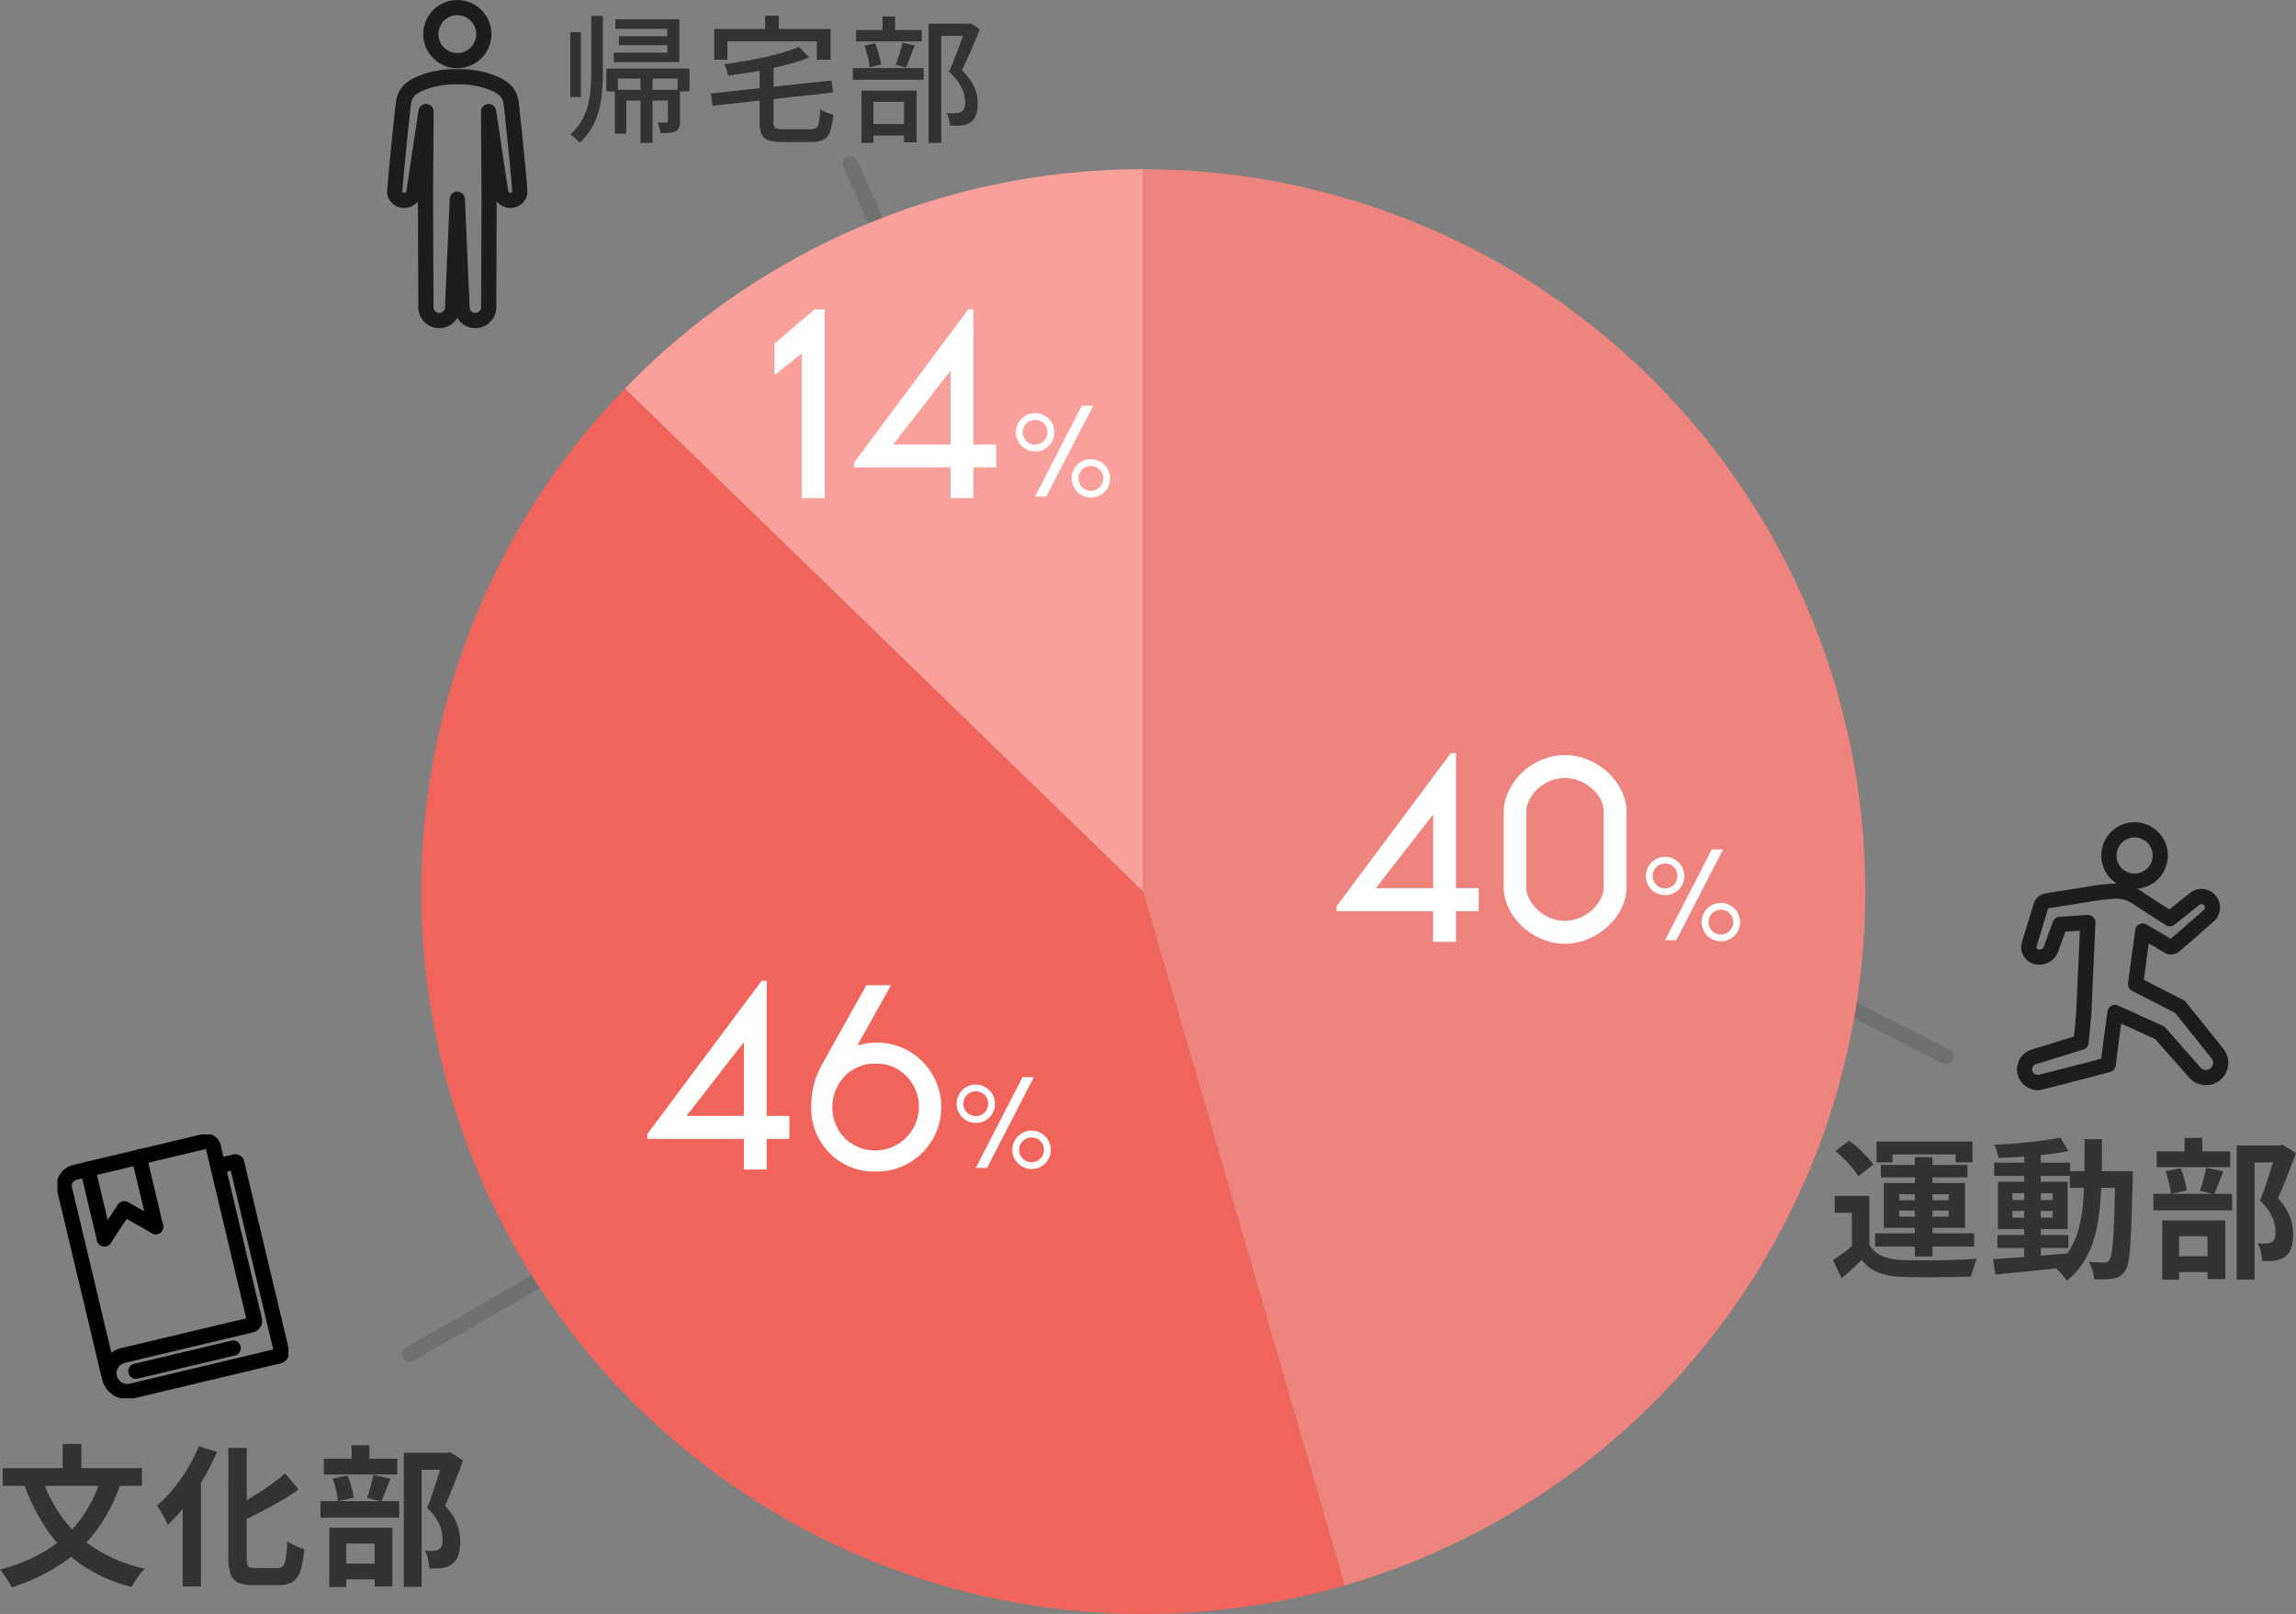 <svg xmlns="http://www.w3.org/2000/svg" xmlns:xlink="http://www.w3.org/1999/xlink" width="302.035" height="212.264" viewBox="0 0 302.035 212.264">
  <rect x="0" y="0" width="302.035" height="212.264" fill="#808080" stroke="none"/>
  <defs>
    <clipPath id="clip-path">
      <rect id="長方形_3053" data-name="長方形 3053" width="30.385" height="34.701" fill="none"/>
    </clipPath>
    <clipPath id="clip-path-2">
      <rect id="長方形_3052" data-name="長方形 3052" width="28.174" height="35.634" fill="none" stroke="#707070" stroke-width="2"/>
    </clipPath>
    <clipPath id="clip-path-3">
      <rect id="長方形_3048" data-name="長方形 3048" width="190" height="190" fill="none"/>
    </clipPath>
  </defs>
  <g id="グループ_7202" data-name="グループ 7202" transform="translate(-36.626 -4049.438)">
    <path id="パス_34111" data-name="パス 34111" d="M9.084,20.6,0,0" transform="matrix(0.105, 0.995, -0.995, 0.105, 110.048, 4216.332)" fill="none" stroke="#707070" stroke-linecap="round" stroke-width="2"/>
    <g id="グループ_7201" data-name="グループ 7201">
      <g id="グループ_7132" data-name="グループ 7132" transform="translate(44.181 4198.641)">
        <g id="グループ_7021" data-name="グループ 7021" transform="translate(0 0)" clip-path="url(#clip-path)">
          <path id="パス_33087" data-name="パス 33087" d="M28.588,24.449l.991,4.163a.531.531,0,0,1-.393.639L9.88,33.844a2.409,2.409,0,0,1-3-2.34,2.409,2.409,0,0,1,1.849-2.33l16.881-4.016a.547.547,0,0,0,.406-.659L21.2,4.249,20.6,1.72a.936.936,0,0,0-1.128-.694L2.4,5.087a1.825,1.825,0,0,0-1.353,2.2L6.816,31.519l.064-.015" transform="translate(-0.104 -0.105)" fill="none" stroke="#010101" stroke-linecap="round" stroke-linejoin="round" stroke-width="2"/>
          <line id="線_793" data-name="線 793" y1="3.047" x2="12.806" transform="translate(10.316 28.092)" fill="none" stroke="#010101" stroke-linecap="round" stroke-linejoin="round" stroke-width="2"/>
          <line id="線_794" data-name="線 794" x1="2.177" y1="9.151" transform="translate(3.997 4.578)" fill="none" stroke="#010101" stroke-linecap="round" stroke-linejoin="round" stroke-width="2"/>
          <line id="線_795" data-name="線 795" x1="2.177" y1="9.151" transform="translate(10.748 2.972)" fill="none" stroke="#010101" stroke-linecap="round" stroke-linejoin="round" stroke-width="2"/>
          <path id="パス_33088" data-name="パス 33088" d="M6.894,14.867,9.516,10.9l4.129,2.363" transform="translate(-0.72 -1.138)" fill="none" stroke="#010101" stroke-linecap="round" stroke-linejoin="round" stroke-width="2"/>
          <path id="パス_33089" data-name="パス 33089" d="M30.943,24.764l-4.9-20.609a.176.176,0,0,0-.213-.131l-2.272.54" transform="translate(-2.459 -0.42)" fill="none" stroke="#010101" stroke-linecap="round" stroke-linejoin="round" stroke-width="2"/>
        </g>
      </g>
      <g id="グループ_7200" data-name="グループ 7200">
        <path id="パス_34173" data-name="パス 34173" d="M9.646,7.954h1.4V16.5h-1.4Zm9.24,6.061h1.581v8.508H18.887ZM12.41,5.83h1.52v7.224q0,1.344-.1,2.643a14.673,14.673,0,0,1-.407,2.509,9.436,9.436,0,0,1-.914,2.293,8.044,8.044,0,0,1-1.629,2.013,3.229,3.229,0,0,0-.35-.374q-.223-.209-.461-.407a2.8,2.8,0,0,0-.43-.3,7.19,7.19,0,0,0,1.831-2.446,9.778,9.778,0,0,0,.764-2.838,26.718,26.718,0,0,0,.175-3.089ZM15.5,15.552h7.742v1.409H17.016v4.355H15.5Zm.082-9.267H24v5.623H15.375V10.663h7.04V7.531H15.578Zm.465,2.208H23.4V9.681h-7.36Zm6.441,7.059h1.578v4.113a2.792,2.792,0,0,1-.1.837.851.851,0,0,1-.465.5,2.162,2.162,0,0,1-.829.211q-.494.038-1.164.038a3.634,3.634,0,0,0-.143-.715,4.454,4.454,0,0,0-.265-.694q.422.018.743.018t.443-.008a.247.247,0,0,0,.159-.053.225.225,0,0,0,.045-.161Zm-8.1-2.8H25.334V15.76h-1.58V14.069H15.907V15.76h-1.52ZM39.734,9.9l1.351,1.384a22.662,22.662,0,0,1-2.335.8q-1.278.366-2.677.661t-2.835.521q-1.436.225-2.817.4a3.963,3.963,0,0,0-.207-.753,5.854,5.854,0,0,0-.314-.725q1.336-.182,2.717-.421t2.687-.53q1.305-.291,2.439-.627A17.164,17.164,0,0,0,39.734,9.9Zm-11.6,6.125,15.877-1.7.211,1.575L28.352,17.656Zm6.411-3.627h1.85v7.416a1.48,1.48,0,0,0,.093.593.5.5,0,0,0,.369.269,3.9,3.9,0,0,0,.837.066h3.537a1.245,1.245,0,0,0,.762-.195,1.23,1.23,0,0,0,.363-.767,14.158,14.158,0,0,0,.172-1.676,4,4,0,0,0,.508.29,5.619,5.619,0,0,0,.617.256,5.285,5.285,0,0,0,.582.17,9.19,9.19,0,0,1-.4,2.178,1.9,1.9,0,0,1-.861,1.1,3.467,3.467,0,0,1-1.626.314h-3.8a5.821,5.821,0,0,1-1.819-.224,1.492,1.492,0,0,1-.916-.791,3.8,3.8,0,0,1-.265-1.572ZM35.27,5.81h1.81V8.882H35.27ZM28.582,7.555H43.891V11.6h-1.81V9.173H30.311V11.6H28.582Zm28.2-.7h5.34v1.6H58.443V22.52H56.782Zm-9.541.829h8.647v1.5H47.241Zm-.429,5h9.316v1.55H46.812ZM50.722,5.9h1.659V8.608H50.722Zm-2.4,3.85,1.413-.3a10.357,10.357,0,0,1,.5,1.422,9.65,9.65,0,0,1,.292,1.355l-1.5.356a8.111,8.111,0,0,0-.243-1.373A11.93,11.93,0,0,0,48.326,9.749Zm5.016-.4,1.614.361q-.288.768-.588,1.556T53.8,12.62l-1.353-.351q.166-.4.334-.912T53.1,10.31Q53.249,9.776,53.342,9.35Zm-4.807,10.7H54.3v1.5H48.535Zm-.589-4.4H55.2v6.807H53.553V17.135H49.526V22.53h-1.58Zm13.73-8.79h.33l.269-.066,1.245.784Q63,8.866,62.378,10.322t-1.207,2.659a7.6,7.6,0,0,1,1.291,1.579A5.276,5.276,0,0,1,63.24,17.3a4.723,4.723,0,0,1-.22,1.542,1.891,1.891,0,0,1-.713.972,2.826,2.826,0,0,1-1.207.425,6.791,6.791,0,0,1-.721.037q-.393,0-.787-.007a4.978,4.978,0,0,0-.127-.838,2.916,2.916,0,0,0-.32-.838q.363.034.679.043a5.53,5.53,0,0,0,.559-.009,2.526,2.526,0,0,0,.394-.06,1.2,1.2,0,0,0,.334-.132.87.87,0,0,0,.375-.51,2.833,2.833,0,0,0,.106-.826,4.6,4.6,0,0,0-.445-1.791,6.59,6.59,0,0,0-1.69-2.111q.311-.678.625-1.468t.616-1.588q.3-.8.55-1.506t.428-1.211Z" transform="translate(102 4045.701)" fill="#333"/>
        <g id="グループ_7197" data-name="グループ 7197">
          <path id="パス_34176" data-name="パス 34176" d="M10.542,13.8v7.38h-2.3V16.02H5.982V13.8Zm0,6.42a3.481,3.481,0,0,0,1.64,1.47,7.047,7.047,0,0,0,2.58.53q.9.04,2.17.05t2.66-.01q1.39-.02,2.72-.07t2.39-.15a4.895,4.895,0,0,0-.29.69q-.15.43-.28.87a7.237,7.237,0,0,0-.19.78q-.92.06-2.12.08t-2.48.03q-1.28.01-2.48,0t-2.12-.05a9.465,9.465,0,0,1-3.06-.58,5.087,5.087,0,0,1-2.16-1.66q-.58.6-1.23,1.19t-1.41,1.23l-1.14-2.38q.64-.42,1.35-.94t1.37-1.08ZM6.062,7.88l1.82-1.36q.58.44,1.2,1t1.14,1.12a7.639,7.639,0,0,1,.84,1.06l-1.98,1.52a7.422,7.422,0,0,0-.77-1.09,15.97,15.97,0,0,0-1.09-1.18Q6.622,8.36,6.062,7.88Zm10.46.82h2.32V21.76h-2.32Zm-2.04,7.02v.8h6.48v-.8Zm0-2.14v.78h6.48v-.78Zm-2.04-1.48h10.68V18H12.442Zm-.96-5.46H24.1V9.38h-2.22V8.34h-8.3V9.38h-2.1Zm.56,3.08h11.4v1.64h-11.4Zm-.74,9h13.02v1.74H11.3Zm16.08.22h9.34v1.7h-9.34Zm-.44-9.52h10v1.74h-10Zm3.96-1.4h2.18V22.36H30.9Zm-4.08,14.1q1.26-.08,2.88-.2t3.43-.27q1.81-.15,3.61-.31l.02,1.82q-1.7.18-3.43.36t-3.32.33q-1.59.15-2.91.29Zm2.54-6.36v.9h5.28v-.9Zm0-2.32v.9h5.28v-.9Zm-1.9-1.5h9.16v6.22h-9.16Zm8.2-5.82L36.7,7.9q-1.26.26-2.83.45t-3.21.3q-1.64.11-3.14.15a6.468,6.468,0,0,0-.21-.87,5.531,5.531,0,0,0-.33-.85q1.12-.06,2.3-.15t2.33-.21q1.15-.12,2.18-.27T35.662,6.12Zm1.26,4.42h6.94v2.2h-6.94Zm5.96,0h2.3V11.6q-.08,3.08-.16,5.23t-.17,3.54a15.44,15.44,0,0,1-.26,2.17,3.219,3.219,0,0,1-.41,1.12,2.238,2.238,0,0,1-.71.71,2.909,2.909,0,0,1-.87.31,7.314,7.314,0,0,1-1.12.09q-.66.01-1.38-.01a5.7,5.7,0,0,0-.68-2.3q.64.06,1.18.08t.82.02a.788.788,0,0,0,.7-.34,2.7,2.7,0,0,0,.28-.93q.12-.69.21-1.98t.16-3.33q.07-2.04.11-4.94Zm-4.04-4.2h2.3q0,2.56-.05,4.86t-.26,4.33a22.17,22.17,0,0,1-.7,3.76,12.314,12.314,0,0,1-1.37,3.15,9.555,9.555,0,0,1-2.26,2.5,4.841,4.841,0,0,0-.47-.64q-.29-.34-.6-.65a4.054,4.054,0,0,0-.61-.51,8.3,8.3,0,0,0,2.04-2.21,10.435,10.435,0,0,0,1.2-2.78,18.933,18.933,0,0,0,.58-3.36q.16-1.83.18-3.94T38.842,6.34Zm20.02.82H64.7V9.4H61.2V24.8h-2.34Zm-10.52.78H58v2.08h-9.66Zm-.44,5.58h10.36V15.7H47.9ZM52,6.16h2.34V9.24H52Zm-2.52,4.4,1.98-.4a9.575,9.575,0,0,1,.52,1.48,11.185,11.185,0,0,1,.3,1.44l-2.1.48a7.607,7.607,0,0,0-.22-1.45A10.9,10.9,0,0,0,49.482,10.56Zm5.38-.48,2.24.48q-.32.82-.63,1.63t-.57,1.39l-1.88-.48q.16-.42.32-.95t.29-1.08Q54.762,10.52,54.862,10.08Zm-4.98,11.66h6.18v2.08h-6.18Zm-.82-4.72h8.3v7.72h-2.34V19.1h-3.74v5.72h-2.22Zm15.02-9.86h.46l.36-.1,1.76,1.1q-.54,1.46-1.17,3.07t-1.21,2.89a7.964,7.964,0,0,1,1.27,1.73,6.063,6.063,0,0,1,.58,1.57,7.059,7.059,0,0,1,.15,1.4,5.68,5.68,0,0,1-.26,1.86,2.238,2.238,0,0,1-.84,1.14,2.946,2.946,0,0,1-1.38.5q-.34.04-.75.05t-.83.01a6.865,6.865,0,0,0-.17-1.18,4.3,4.3,0,0,0-.43-1.18q.34.04.62.05a4.394,4.394,0,0,0,.52-.01,3.659,3.659,0,0,0,.39-.06.943.943,0,0,0,.7-.63,2.74,2.74,0,0,0,.11-.85,5.266,5.266,0,0,0-.41-1.89,6.434,6.434,0,0,0-1.63-2.21q.3-.72.61-1.61t.6-1.8q.29-.91.54-1.71t.41-1.32Z" transform="translate(272 4192.925)" fill="#333"/>
          <path id="パス_34177" data-name="パス 34177" d="M19.062,10.46l2.56.76a22.63,22.63,0,0,1-3.26,6.24,19.078,19.078,0,0,1-4.75,4.45,25.472,25.472,0,0,1-6.35,2.95,4.267,4.267,0,0,0-.4-.76q-.28-.44-.57-.87a5.893,5.893,0,0,0-.55-.71,22.983,22.983,0,0,0,6.06-2.5,15.855,15.855,0,0,0,4.4-3.93A18.552,18.552,0,0,0,19.062,10.46Zm-7.74.16a18.738,18.738,0,0,0,2.82,5.34,16.355,16.355,0,0,0,4.45,4,20.088,20.088,0,0,0,6.19,2.44,6.783,6.783,0,0,0-.61.72q-.33.44-.63.89t-.48.79a20.16,20.16,0,0,1-6.44-2.81,17.921,17.921,0,0,1-4.57-4.51,26.016,26.016,0,0,1-3.13-6.14ZM6.1,9.18h18.32v2.34H6.1ZM13.982,6h2.46v4.6h-2.46Zm21.8.52H38.2V20.94a4.275,4.275,0,0,0,.07.9.5.5,0,0,0,.32.39,2.268,2.268,0,0,0,.73.09h2.92a.936.936,0,0,0,.75-.29,2.149,2.149,0,0,0,.36-1.06q.11-.77.19-2.17a6.17,6.17,0,0,0,1.08.61,6.492,6.492,0,0,0,1.14.41,13.389,13.389,0,0,1-.46,2.76,2.778,2.778,0,0,1-.98,1.51,3.17,3.17,0,0,1-1.86.47h-3.44a4.832,4.832,0,0,1-1.96-.32,1.864,1.864,0,0,1-.99-1.12,6.67,6.67,0,0,1-.29-2.2Zm7.48,3.36,1.76,2.1a27.119,27.119,0,0,1-2.4,1.55q-1.3.75-2.65,1.45t-2.65,1.3a4.9,4.9,0,0,0-.42-.97q-.3-.55-.54-.93,1.24-.6,2.49-1.36t2.39-1.58Q42.382,10.62,43.262,9.88ZM31.9,6.28l2.38.78a31.18,31.18,0,0,1-1.8,3.55,32.38,32.38,0,0,1-2.23,3.32,21.3,21.3,0,0,1-2.45,2.71q-.12-.3-.37-.78t-.53-.97a8.5,8.5,0,0,0-.5-.79,16.009,16.009,0,0,0,2.12-2.17,23.763,23.763,0,0,0,1.9-2.7A20,20,0,0,0,31.9,6.28Zm-2.12,5.64,2.38-2.38.02.04V24.76h-2.4Zm29.08-4.76H64.7V9.4H61.2V24.8h-2.34Zm-10.52.78H58v2.08h-9.66Zm-.44,5.58h10.36V15.7H47.9ZM52,6.16h2.34V9.24H52Zm-2.52,4.4,1.98-.4a9.575,9.575,0,0,1,.52,1.48,11.185,11.185,0,0,1,.3,1.44l-2.1.48a7.607,7.607,0,0,0-.22-1.45A10.9,10.9,0,0,0,49.482,10.56Zm5.38-.48,2.24.48q-.32.82-.63,1.63t-.57,1.39l-1.88-.48q.16-.42.32-.95t.29-1.08Q54.762,10.52,54.862,10.08Zm-4.98,11.66h6.18v2.08h-6.18Zm-.82-4.72h8.3v7.72h-2.34V19.1h-3.74v5.72h-2.22Zm15.02-9.86h.46l.36-.1,1.76,1.1q-.54,1.46-1.17,3.07t-1.21,2.89a7.964,7.964,0,0,1,1.27,1.73,6.063,6.063,0,0,1,.58,1.57,7.059,7.059,0,0,1,.15,1.4,5.68,5.68,0,0,1-.26,1.86,2.238,2.238,0,0,1-.84,1.14,2.946,2.946,0,0,1-1.38.5q-.34.04-.75.05t-.83.01a6.865,6.865,0,0,0-.17-1.18,4.3,4.3,0,0,0-.43-1.18q.34.04.62.05a4.394,4.394,0,0,0,.52-.01,3.659,3.659,0,0,0,.39-.06.943.943,0,0,0,.7-.63,2.74,2.74,0,0,0,.11-.85,5.266,5.266,0,0,0-.41-1.89,6.434,6.434,0,0,0-1.63-2.21q.3-.72.61-1.61t.6-1.8q.29-.91.54-1.71t.41-1.32Z" transform="translate(30.885 4233.341)" fill="#333"/>
        </g>
        <g id="グループ_7139" data-name="グループ 7139" transform="translate(301.794 4157.369)">
          <g id="グループ_7019" data-name="グループ 7019" transform="translate(0 0)" clip-path="url(#clip-path-2)">
            <path id="パス_33085" data-name="パス 33085" d="M13.263,7.741a3.375,3.375,0,1,0-3.112-3.619A3.375,3.375,0,0,0,13.263,7.741Z" transform="translate(2.116 0.208)" fill="none" stroke="#1c1d1d" stroke-linecap="round" stroke-linejoin="round" stroke-width="2"/>
            <path id="パス_33086" data-name="パス 33086" d="M9.277,11.8,8.743,23.675,8.567,25.7,8.383,27.55l-2.41.752-3.7,1.14A1.724,1.724,0,1,0,3.2,32.761L6.959,31.8l1.877-.481.469-.12.838-.225,1.807-.485.351-2.816.209-1.539.338-2.506,2.508,1.139,1.878.855,1.508.681.29.328.614.7,1.228,1.389,2.457,2.779A1.937,1.937,0,1,0,26.293,29L23.972,26.1l-1.16-1.447-.581-.723-.307-.382-.563-.685-.864-.432-.459-.236-.919-.471-1.836-.943-1.732-.89.954-6.969.094.056,1.363.8L19,14.393l.856.514a.7.7,0,0,0,.818-.07l1.482-1.274,1-.88,2-1.759A1.438,1.438,0,1,0,23.3,8.72l-2.083,1.662-1.165.914L18.32,10.189,15.81,8.558a4.653,4.653,0,0,0-2.669-.893,27.336,27.336,0,0,0-4.186.48l-5.062.8a.982.982,0,0,0-.788.684L1.532,14.773a1.306,1.306,0,0,0,1.114,1.553A1.641,1.641,0,0,0,4.494,15.1l1.119-3.056Z" transform="translate(0.209 1.597)" fill="none" stroke="#1c1d1d" stroke-linecap="round" stroke-linejoin="round" stroke-width="2"/>
          </g>
        </g>
        <path id="パス_34113" data-name="パス 34113" d="M-629.838-6793.872l-9.084-20.6" transform="translate(787.438 10885.469)" fill="none" stroke="#707070" stroke-linecap="round" stroke-width="2"/>
        <path id="パス_34112" data-name="パス 34112" d="M-462.031-6687.832h-59.442" transform="matrix(0.891, 0.454, -0.454, 0.891, -2331.984, 10357.016)" fill="none" stroke="#707070" stroke-linecap="round" stroke-width="2"/>
        <g id="グループ_7133" data-name="グループ 7133" transform="translate(92 4071.701)">
          <g id="グループ_7011" data-name="グループ 7011" clip-path="url(#clip-path-3)">
            <path id="パス_32970" data-name="パス 32970" d="M96.412,0A94.713,94.713,0,0,0,28.234,28.851L96.412,95Z" transform="translate(-1.412)" fill="#faa09a"/>
            <path id="パス_32971" data-name="パス 32971" d="M195,95A95,95,0,0,0,100,0V95l26.5,91.251A95.039,95.039,0,0,0,195,95" transform="translate(-5)" fill="#ee847d"/>
            <path id="パス_32972" data-name="パス 32972" d="M95,96.519,26.822,30.37A95.026,95.026,0,0,0,121.5,187.77Z" transform="translate(0 -1.518)" fill="#f0645b"/>
            <path id="パス_32973" data-name="パス 32973" d="M165.451,85.837a8.346,8.346,0,0,0-1.806-2.431,8.446,8.446,0,0,0-2.658-1.711,7.876,7.876,0,0,0-6.006,0,8.475,8.475,0,0,0-2.638,1.71l-.009.008a8.531,8.531,0,0,0-1.764,2.444,6.428,6.428,0,0,0-.643,2.757V98.4a6.5,6.5,0,0,0,.643,2.792,8.089,8.089,0,0,0,1.774,2.418l.008.007a9.031,9.031,0,0,0,2.643,1.683,7.763,7.763,0,0,0,2.982.617,7.845,7.845,0,0,0,3.017-.617,9.055,9.055,0,0,0,2.642-1.682,7.825,7.825,0,0,0,1.817-2.425,6.431,6.431,0,0,0,.643-2.757V88.615a6.4,6.4,0,0,0-.645-2.779m-9.368,16.688a5.381,5.381,0,0,1-2.828-2.6A3.4,3.4,0,0,1,152.9,98.4V88.615a3.405,3.405,0,0,1,.355-1.527,5.385,5.385,0,0,1,2.828-2.6,5.009,5.009,0,0,1,3.833.015,5.653,5.653,0,0,1,1.712,1.087l.011.01a4.458,4.458,0,0,1,1.1,1.452,3.644,3.644,0,0,1,.345,1.558v9.823a3.337,3.337,0,0,1-.355,1.491,5.485,5.485,0,0,1-1.111,1.5,5.63,5.63,0,0,1-1.706,1.082,5,5,0,0,1-3.833.015" transform="translate(-7.496 -4.055)" fill="#fff"/>
            <path id="パス_32974" data-name="パス 32974" d="M142.493,98.589V80.824h-.669l-15.041,20.161v.623h12.709v4.035h3v-4.035h2.992V98.589Zm-3,0h-7.546l7.546-9.7Z" transform="translate(-6.339 -4.041)" fill="#fff"/>
            <path id="パス_32975" data-name="パス 32975" d="M172.145,100.228A2.525,2.525,0,1,1,174.67,97.7a2.5,2.5,0,0,1-2.525,2.524m0-4.157a1.632,1.632,0,1,0,1.632,1.633,1.615,1.615,0,0,0-1.632-1.633" transform="translate(-8.481 -4.759)" fill="#fff"/>
            <path id="パス_32976" data-name="パス 32976" d="M179.866,106.61a2.525,2.525,0,1,1,2.525-2.525,2.5,2.5,0,0,1-2.525,2.525m0-4.156a1.632,1.632,0,1,0,1.631,1.631,1.614,1.614,0,0,0-1.631-1.631" transform="translate(-8.867 -5.078)" fill="#fff"/>
            <path id="パス_32977" data-name="パス 32977" d="M178.418,94.164l-6.14,11.927h1.475l6.158-11.927Z" transform="translate(-8.614 -4.708)" fill="#fff"/>
            <path id="パス_32978" data-name="パス 32978" d="M84.912,38.8a2.525,2.525,0,1,1,2.525-2.525A2.5,2.5,0,0,1,84.912,38.8m0-4.157a1.632,1.632,0,1,0,1.632,1.632,1.614,1.614,0,0,0-1.632-1.632" transform="translate(-4.119 -1.687)" fill="#fff"/>
            <path id="パス_32979" data-name="パス 32979" d="M92.633,45.181a2.525,2.525,0,1,1,2.525-2.525,2.5,2.5,0,0,1-2.525,2.525m0-4.156a1.632,1.632,0,1,0,1.631,1.631,1.614,1.614,0,0,0-1.631-1.631" transform="translate(-4.505 -2.007)" fill="#fff"/>
            <path id="パス_32980" data-name="パス 32980" d="M91.185,32.736l-6.14,11.927H86.52l6.158-11.927Z" transform="translate(-4.252 -1.637)" fill="#fff"/>
            <path id="パス_32981" data-name="パス 32981" d="M54.2,19.408,48.956,23.9v4.162l3.585-2.883V44.218h3.016V19.408Z" transform="translate(-2.448 -0.97)" fill="#fff"/>
            <path id="パス_32982" data-name="パス 32982" d="M75.674,37.161V19.4h-.669L59.964,39.557v.622H72.673v4.036h3V40.179h2.992V37.161Zm-3,0H65.127l7.546-9.7Z" transform="translate(-2.998 -0.97)" fill="#fff"/>
            <path id="パス_32983" data-name="パス 32983" d="M47.049,130.116V112.351H46.38L31.339,132.512v.623H44.048v4.035h3v-4.035h2.992v-3.019Zm-3,0H36.5l7.546-9.7Z" transform="translate(-1.567 -5.618)" fill="#fff"/>
            <path id="パス_32984" data-name="パス 32984" d="M76.7,131.756a2.525,2.525,0,1,1,2.525-2.525,2.5,2.5,0,0,1-2.525,2.525m0-4.157a1.632,1.632,0,1,0,1.632,1.632A1.614,1.614,0,0,0,76.7,127.6" transform="translate(-3.709 -6.335)" fill="#fff"/>
            <path id="パス_32985" data-name="パス 32985" d="M84.422,138.137a2.525,2.525,0,1,1,2.525-2.525,2.5,2.5,0,0,1-2.525,2.525m0-4.156a1.632,1.632,0,1,0,1.631,1.631,1.614,1.614,0,0,0-1.631-1.631" transform="translate(-4.095 -6.654)" fill="#fff"/>
            <path id="パス_32986" data-name="パス 32986" d="M82.973,125.691l-6.14,11.927h1.475l6.158-11.927Z" transform="translate(-3.842 -6.285)" fill="#fff"/>
            <path id="パス_32987" data-name="パス 32987" d="M56.466,135.037a8.171,8.171,0,0,0,6.045,2.427,8.482,8.482,0,1,0,0-16.961,9.772,9.772,0,0,0-2.411.39l4.442-7.934H61.293L55.43,123.442a11.264,11.264,0,0,0-.59,1.23,9.819,9.819,0,0,0-.424,1.3,10.857,10.857,0,0,0-.288,1.539h0a13.317,13.317,0,0,0-.084,1.452,8.274,8.274,0,0,0,2.421,6.069m1.99-10.123a5.458,5.458,0,0,1,4.055-1.633,5.377,5.377,0,0,1,4.076,1.656,5.756,5.756,0,0,1-8.162,8.117,5.929,5.929,0,0,1,.031-8.14" transform="translate(-2.702 -5.648)" fill="#fff"/>
          </g>
        </g>
        <g id="グループ_7142" data-name="グループ 7142" transform="translate(88.569 4050.438)">
          <g id="グループ_7039" data-name="グループ 7039" transform="translate(0 0)">
            <circle id="楕円形_314" data-name="楕円形 314" cx="3.487" cy="3.487" r="3.487" transform="translate(4.729)" fill="none" stroke="#1c1d1d" stroke-linecap="round" stroke-linejoin="round" stroke-width="2"/>
            <path id="パス_33828" data-name="パス 33828" d="M9.215,44.281l.622,14.192a1.755,1.755,0,1,0,3.508-.07L13.4,44.2h0l-.071-11.446,1.584,10.526a1.294,1.294,0,0,0,1.428,1.146,1.262,1.262,0,0,0,1.08-.89c.116-.458-1.034-11.129-1.034-11.129-.14-1.326-.2-2.277-1.96-3.19a11.7,11.7,0,0,0-5.213-1.038A11.705,11.705,0,0,0,4,29.214c-1.756.913-1.82,1.864-1.96,3.19,0,0-1.15,10.671-1.034,11.129a1.262,1.262,0,0,0,1.08.89,1.294,1.294,0,0,0,1.428-1.146L5.1,32.751,5.029,44.2h0l.057,14.2a1.755,1.755,0,1,0,3.508.07Z" transform="translate(-1 -19.081)" fill="none" stroke="#1c1d1d" stroke-linecap="round" stroke-linejoin="round" stroke-width="2"/>
          </g>
        </g>
      </g>
    </g>
  </g>
</svg>
